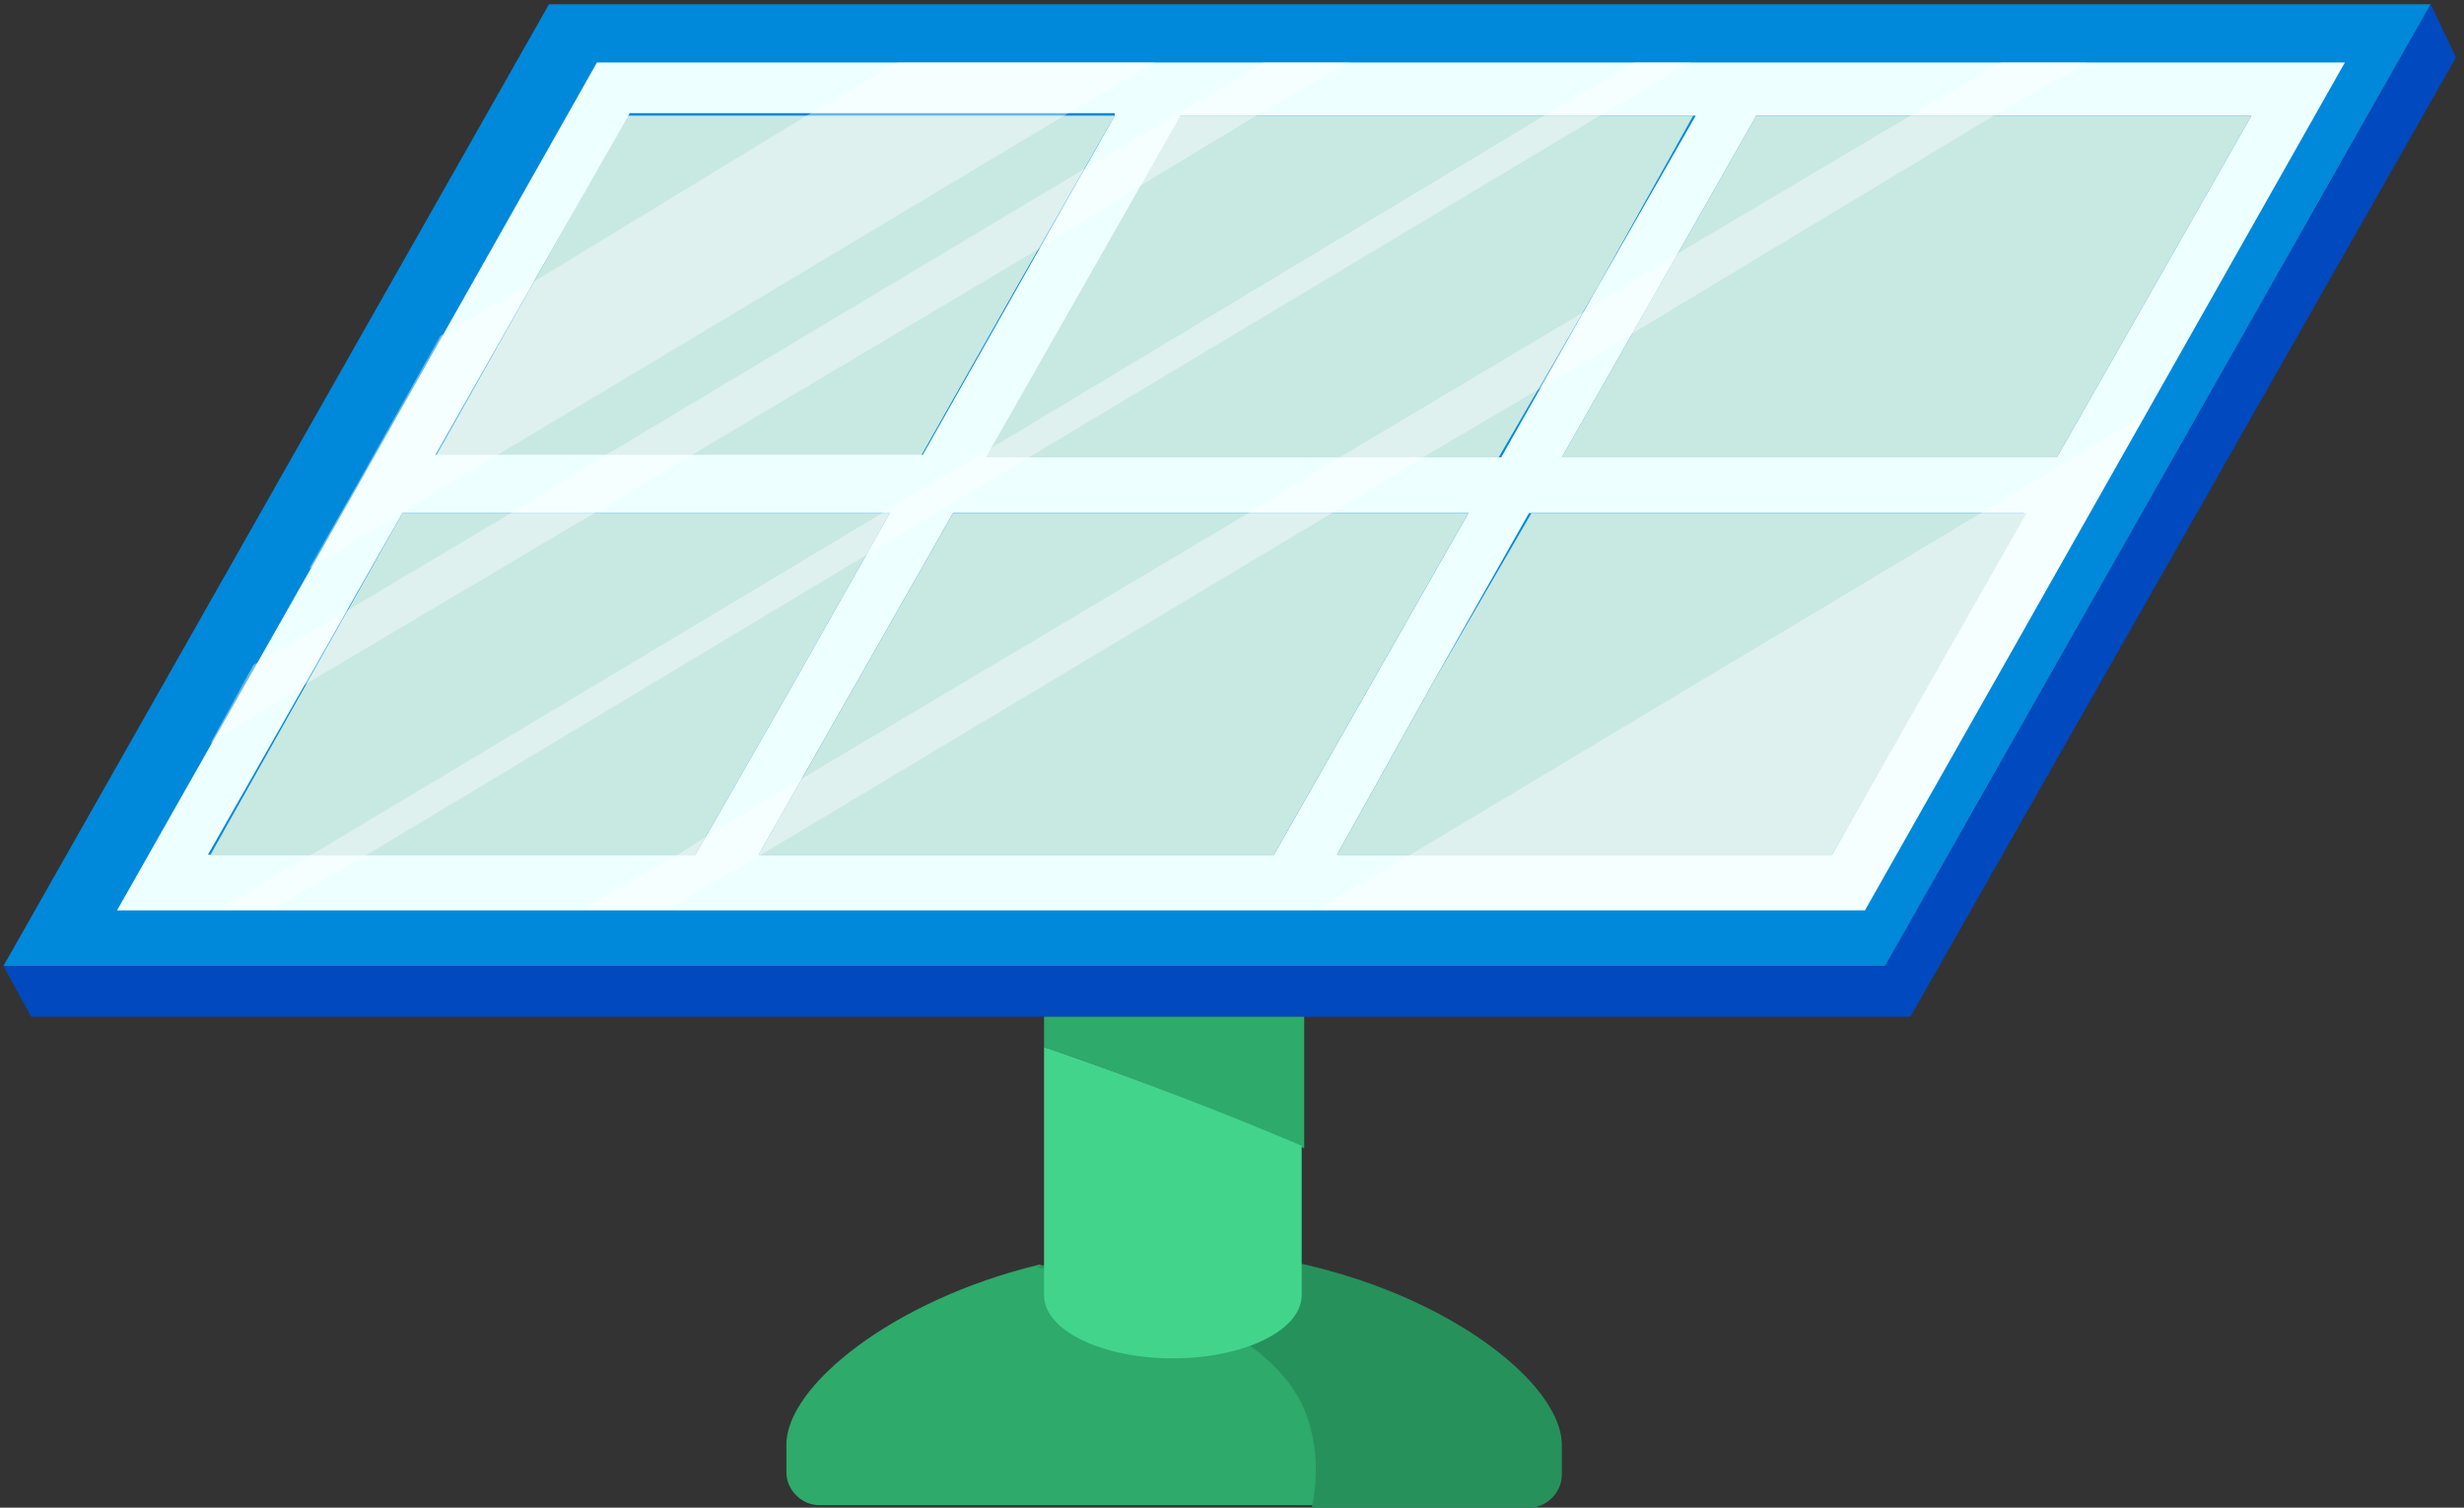 <svg width="219" height="134" viewBox="0 0 219 134" fill="none" xmlns="http://www.w3.org/2000/svg">
<rect x="0" y="0" width="219" height="134" fill="#333333" stroke="none"/>
<path d="M115.693 124.102C113.672 120.503 109.856 118.479 106.264 116.679C101.774 114.654 97.059 113.305 92.345 112.405C79.324 115.554 69.895 123.202 69.895 128.376V130.851C69.895 132.425 71.242 133.775 72.813 133.775H117.04C117.489 130.626 117.264 127.252 115.693 124.102Z" fill="#2EAA6B"/>
<path d="M104.243 111.055C99.978 111.055 95.937 111.505 92.12 112.63C96.835 113.53 101.549 115.104 106.039 116.904C109.856 118.479 113.448 120.728 115.468 124.327C117.04 127.252 117.264 130.851 116.591 134H135.898C137.469 134 138.816 132.65 138.816 131.076V128.601C139.041 121.853 123.55 111.055 104.243 111.055Z" fill="#27915C"/>
<path d="M216.044 0.382H48.792L0.3 85.861H167.552L216.044 0.382Z" fill="#0088DB"/>
<path d="M216.044 0.382L167.552 85.861H0.3L2.769 90.36H169.797L218.289 5.105L216.044 0.382Z" fill="#0049BF"/>
<path d="M81.793 40.647L90.324 25.576L99.08 10.279H55.751L38.69 40.647H81.793Z" fill="#C8E8E2"/>
<path d="M35.771 45.596L18.709 75.964H61.813L70.568 60.667L79.099 45.596H35.771Z" fill="#C8E8E2"/>
<path d="M104.692 10.279L87.406 40.647H133.204L141.959 25.576L150.49 10.279H104.692Z" fill="#C8E8E2"/>
<path d="M156.103 10.279L138.816 40.647H182.818L200.105 10.279H156.103Z" fill="#C8E8E2"/>
<path d="M208.411 5.555H158.797H153.184H107.386H101.774H53.057L31.954 42.897L10.402 80.913H59.119H64.731H110.529H116.142H165.756L188.431 40.872L208.411 5.555ZM113.223 75.964H67.425L84.712 45.596H130.51L113.223 75.964ZM61.813 75.964H18.484L35.771 45.596H79.099L70.568 60.667L61.813 75.964ZM99.08 10.279L90.549 25.351L82.018 40.422H38.689L55.976 10.054H99.08V10.279ZM141.959 25.576L133.428 40.647H87.63L104.917 10.279H150.715L141.959 25.576ZM138.816 40.647L156.103 10.279H200.105L182.818 40.647H138.816ZM127.367 60.667L135.898 45.596H179.9L162.838 75.964H118.836L127.367 60.667Z" fill="#EEFFFF"/>
<path d="M180.124 45.596H136.122L127.367 60.667L118.836 75.964H162.838L180.124 45.596Z" fill="#C8E8E2"/>
<path d="M84.712 45.596L67.425 75.964H113.223L130.51 45.596H84.712Z" fill="#C8E8E2"/>
<g opacity="0.63">
<path opacity="0.63" d="M94.59 10.279L102.672 5.555H101.774H79.773L71.691 10.279L47.669 24.901L39.138 29.85L31.954 42.672L27.464 50.545L43.853 40.647L94.59 10.279Z" fill="white"/>
<path opacity="0.63" d="M176.083 45.596L125.346 75.964L117.264 80.688H140.163H165.756L179.002 57.518L188.431 40.647L190.676 36.823L176.083 45.596Z" fill="white"/>
<path opacity="0.63" d="M52.833 45.596L61.139 40.647L92.569 21.977L100.876 16.803L111.652 10.279L119.958 5.555H112.325L96.386 15.003L53.506 40.647L45.424 45.596L31.056 54.144L22.525 59.093L18.709 66.066L27.015 60.892L52.833 45.596Z" fill="white"/>
<path opacity="0.63" d="M91.447 40.647L142.184 10.279L150.266 5.555H145.327L137.245 10.279L87.855 39.972L78.426 45.596L27.689 75.964L19.607 80.688H24.321L32.628 75.964L76.854 49.42L91.447 40.647Z" fill="white"/>
<path opacity="0.63" d="M126.469 40.647L136.796 34.574L145.102 29.625L177.206 10.279L185.512 5.555H177.879L169.797 10.279L148.919 22.651L140.612 27.825L119.06 40.647L110.978 45.596L71.242 69.215L62.711 74.389L60.241 75.964L51.935 80.688H59.119H59.568L67.65 75.964L118.387 45.596L126.469 40.647Z" fill="white"/>
</g>
<path d="M115.917 90.36H92.794V93.06C100.651 95.759 108.284 98.683 115.917 102.058V90.36Z" fill="#2EAA6B"/>
<path d="M92.794 93.06V115.105C92.794 118.254 97.957 120.728 104.243 120.728C110.529 120.728 115.693 118.254 115.693 115.105V101.833C108.284 98.683 100.651 95.759 92.794 93.06Z" fill="#43D48B"/>
</svg>
